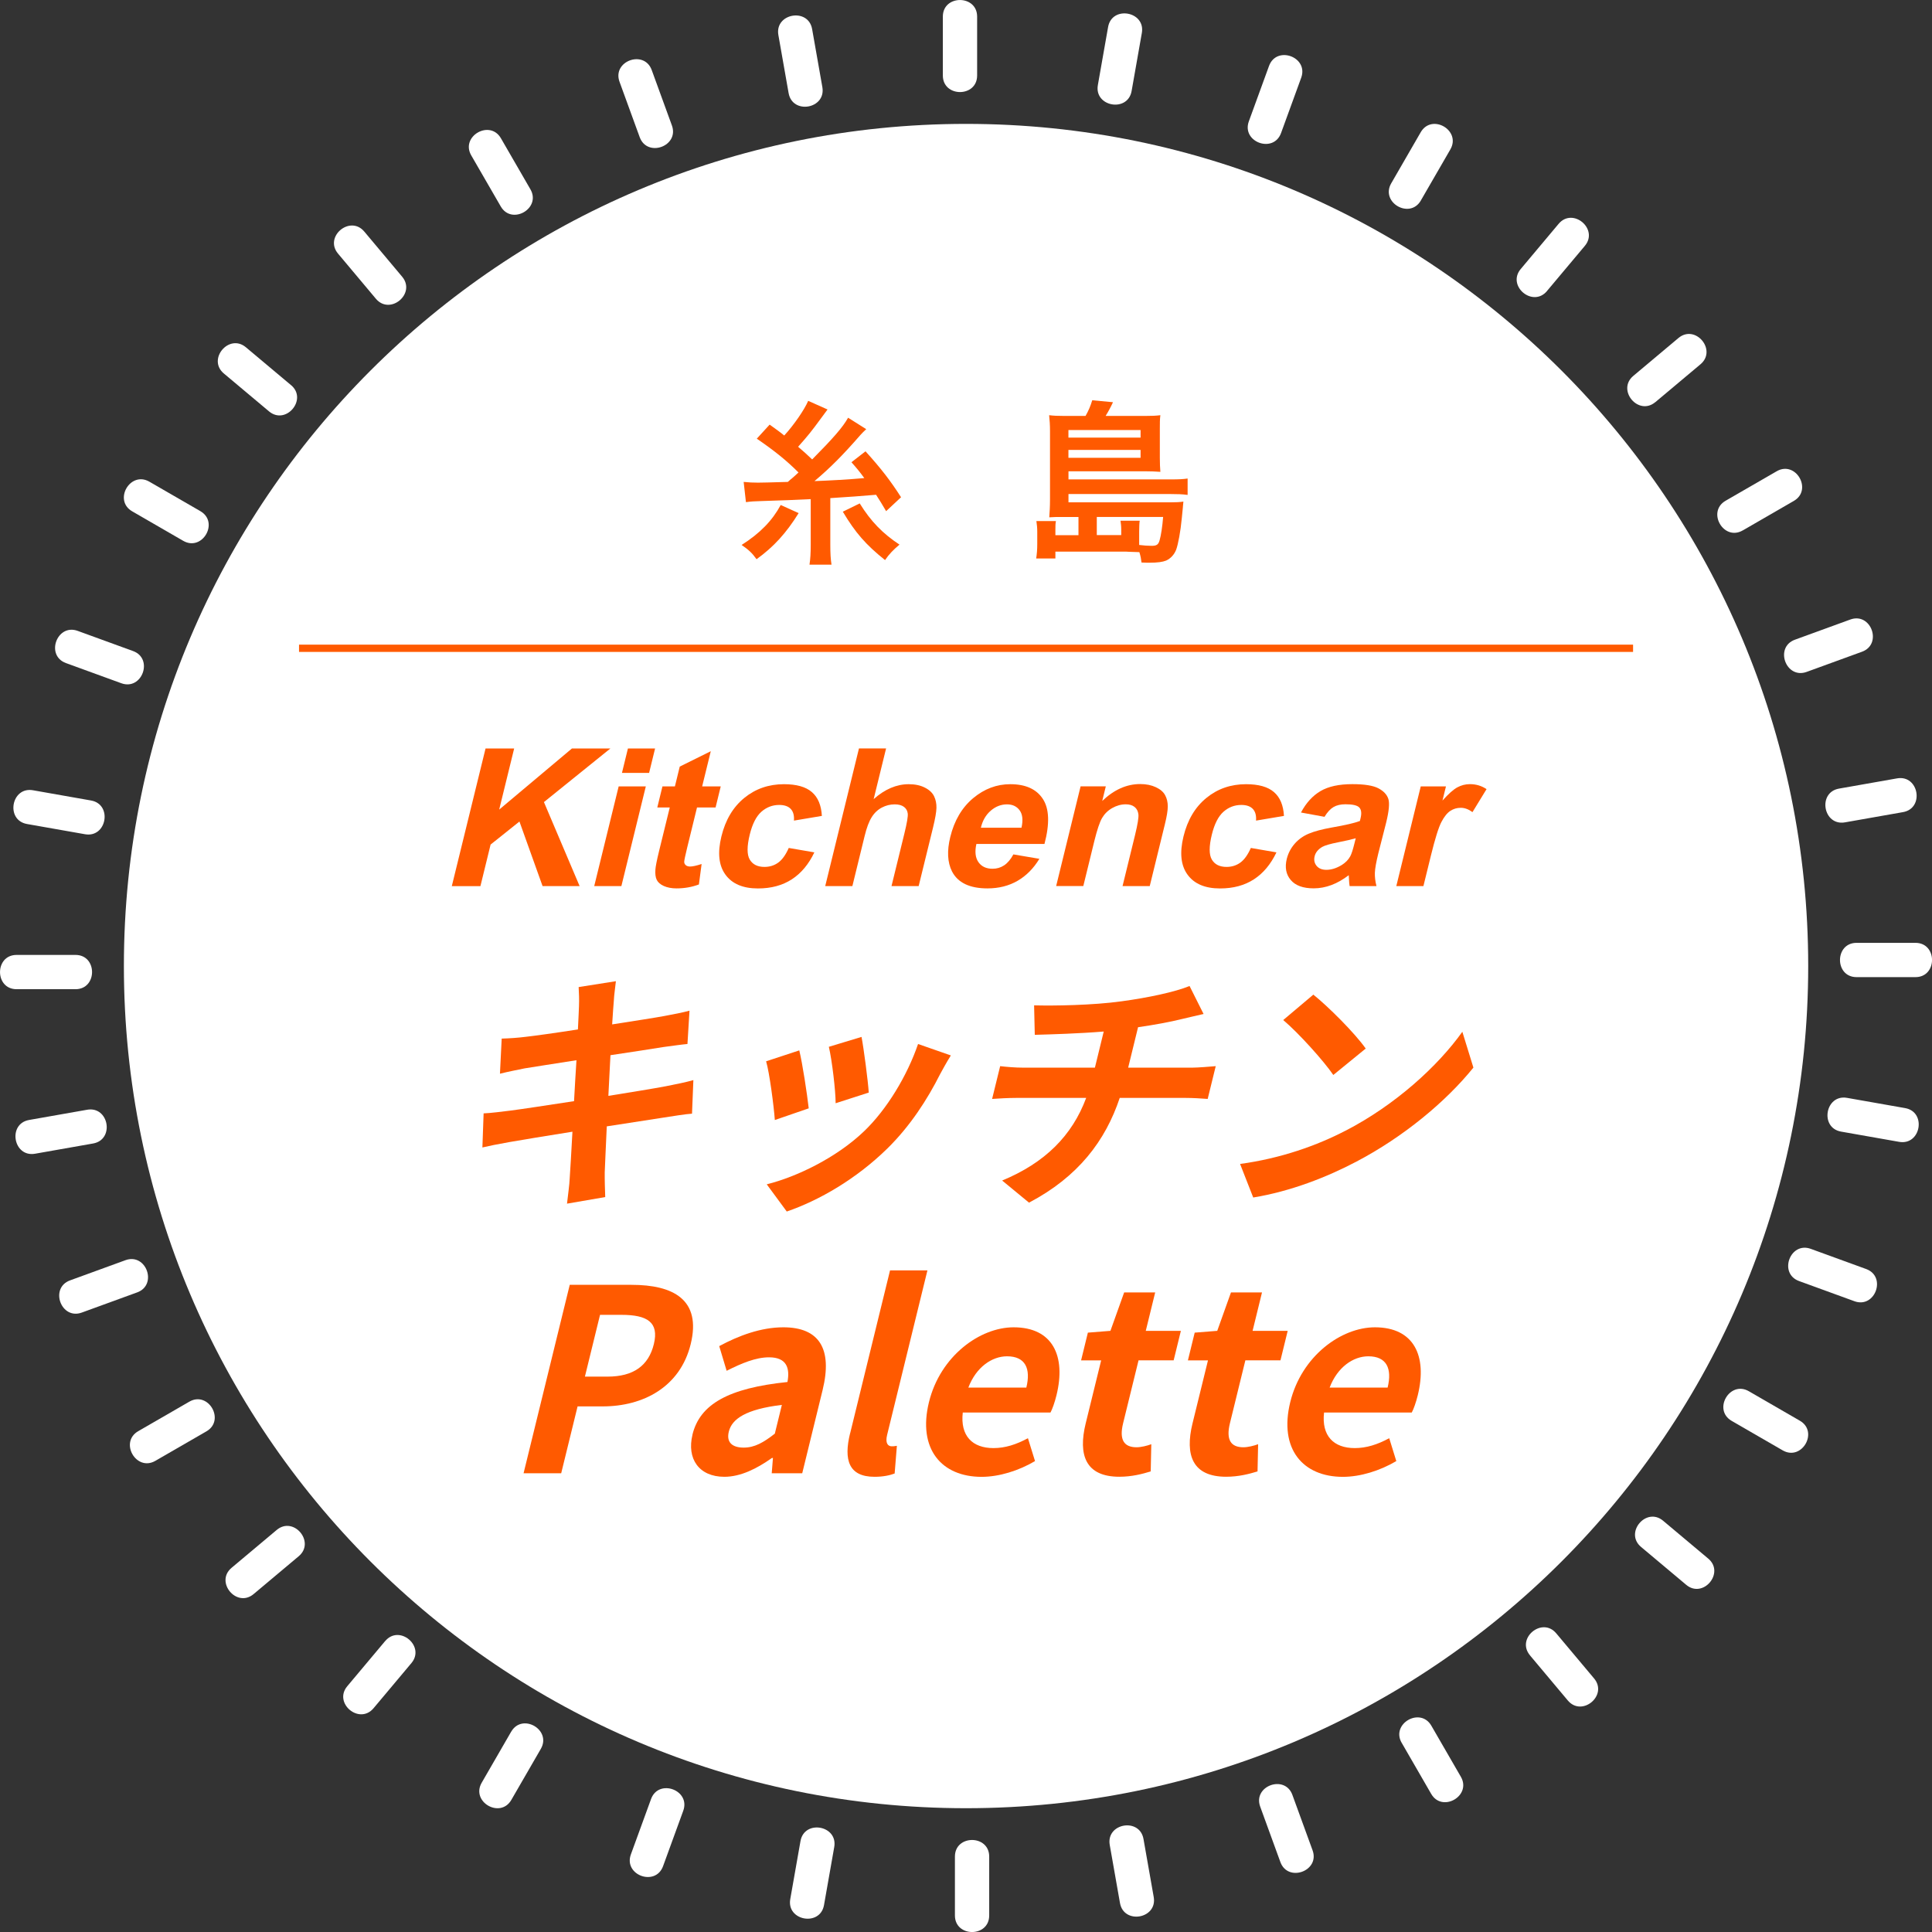 <?xml version="1.0" encoding="UTF-8"?><svg id="_レイヤー_2" xmlns="http://www.w3.org/2000/svg" viewBox="0 0 398.45 398.45"><rect x="0" y="0" width="398.45" height="398.45" fill="#333333" stroke="none"/><defs><style>.cls-1{fill:none;stroke:#ff5a00;stroke-miterlimit:10;stroke-width:1.5px;}.cls-2{fill:#ff5a00;}.cls-2,.cls-3{stroke-width:0px;}.cls-3{fill:#fff;}</style></defs><g id="_レイヤー_1-2"><path class="cls-3" d="m372.92,199.23c0,95.93-77.76,173.69-173.69,173.69S25.55,295.16,25.55,199.23,103.31,25.55,199.23,25.55s173.69,77.76,173.69,173.69"/><path class="cls-3" d="m303.85,199.23c0,57.78-46.84,104.62-104.62,104.62s-104.61-46.84-104.61-104.62,46.84-104.61,104.61-104.61,104.62,46.84,104.62,104.61"/><path class="cls-3" d="m204.13,327.02c-.08-3.73-.16-7.47-.24-11.2-.1-4.54-7.16-4.21-7.06.35.08,3.73.16,7.47.24,11.2.1,4.54,7.16,4.21,7.06-.35"/><path class="cls-3" d="m196.94,348.96v12.15c0,4.55,7.07,4.56,7.07,0v-12.15c0-4.55-7.07-4.56-7.07,0"/><path class="cls-3" d="m196.94,382.89v12.15c0,4.55,7.07,4.56,7.07,0v-12.15c0-4.55-7.07-4.56-7.07,0"/><path class="cls-3" d="m226.24,324.22c-.73-3.66-1.46-7.32-2.18-10.99-.89-4.46-7.78-2.9-6.89,1.57.73,3.66,1.46,7.32,2.18,10.99.89,4.46,7.78,2.9,6.89-1.57"/><path class="cls-3" d="m222.98,347.09l2.11,11.97c.79,4.48,7.75,3.26,6.96-1.23l-2.11-11.97c-.79-4.48-7.75-3.26-6.96,1.23"/><path class="cls-3" d="m228.87,380.5l2.11,11.97c.79,4.48,7.75,3.26,6.96-1.23l-2.11-11.97c-.79-4.48-7.75-3.26-6.96,1.23"/><path class="cls-3" d="m247.54,317.63c-1.35-3.48-2.71-6.96-4.06-10.44-1.65-4.24-8.17-1.5-6.52,2.74l4.06,10.44c1.65,4.24,8.17,1.5,6.52-2.74"/><path class="cls-3" d="m248.29,340.72l4.16,11.42c1.55,4.27,8.2,1.86,6.64-2.42l-4.16-11.42c-1.56-4.27-8.2-1.86-6.64,2.42"/><path class="cls-3" d="m259.9,372.6l4.16,11.42c1.55,4.27,8.2,1.86,6.64-2.42l-4.16-11.42c-1.55-4.27-8.2-1.86-6.64,2.42"/><path class="cls-3" d="m267.36,307.45c-1.94-3.19-3.87-6.38-5.81-9.58-2.36-3.89-8.3-.06-5.94,3.83,1.94,3.19,3.87,6.38,5.81,9.58,2.36,3.89,8.3.06,5.94-3.83"/><path class="cls-3" d="m272.12,330.05l6.08,10.53c2.27,3.94,8.4.41,6.12-3.53l-6.08-10.52c-2.27-3.94-8.4-.41-6.12,3.53"/><path class="cls-3" d="m289.08,359.43l6.08,10.53c2.27,3.94,8.4.41,6.12-3.53l-6.08-10.52c-2.27-3.94-8.4-.41-6.12,3.53"/><path class="cls-3" d="m285.12,293.97c-2.46-2.81-4.92-5.61-7.39-8.42-3-3.42-8.19,1.38-5.18,4.81,2.46,2.81,4.92,5.62,7.38,8.42,3,3.42,8.19-1.38,5.19-4.81"/><path class="cls-3" d="m293.72,315.41l7.81,9.31c2.92,3.48,8.34-1.05,5.42-4.54l-7.81-9.31c-2.92-3.48-8.34,1.05-5.41,4.54"/><path class="cls-3" d="m315.53,341.39l7.81,9.31c2.92,3.48,8.34-1.05,5.42-4.54l-7.81-9.31c-2.92-3.48-8.34,1.05-5.41,4.54"/><path class="cls-3" d="m300.27,277.62c-2.91-2.34-5.82-4.67-8.74-7.01-3.54-2.85-7.82,2.78-4.27,5.63,2.91,2.34,5.82,4.68,8.74,7.01,3.55,2.85,7.82-2.78,4.27-5.63"/><path class="cls-3" d="m312.46,297.23l9.31,7.81c3.48,2.92,8.03-2.49,4.54-5.41l-9.31-7.81c-3.48-2.92-8.03,2.49-4.54,5.41"/><path class="cls-3" d="m338.45,319.04l9.31,7.81c3.48,2.92,8.03-2.49,4.54-5.41l-9.31-7.81c-3.48-2.92-8.03,2.49-4.54,5.41"/><path class="cls-3" d="m312.34,258.88c-3.27-1.8-6.55-3.59-9.82-5.39-3.99-2.19-7.22,4.1-3.23,6.29,3.27,1.8,6.55,3.59,9.82,5.39,3.99,2.19,7.22-4.1,3.23-6.29"/><path class="cls-3" d="m327.76,276.08l10.52,6.08c3.94,2.27,7.48-3.84,3.53-6.12l-10.52-6.08c-3.94-2.27-7.48,3.84-3.53,6.12"/><path class="cls-3" d="m357.14,293.04l10.52,6.08c3.94,2.27,7.48-3.84,3.53-6.12l-10.52-6.08c-3.94-2.27-7.48,3.84-3.53,6.12"/><path class="cls-3" d="m320.98,238.34c-3.54-1.2-7.07-2.4-10.61-3.6-4.3-1.46-6.4,5.29-2.09,6.76,3.54,1.2,7.07,2.4,10.61,3.6,4.31,1.46,6.4-5.29,2.09-6.76"/><path class="cls-3" d="m339.15,252.6l11.42,4.16c4.27,1.56,6.7-5.08,2.42-6.64l-11.42-4.16c-4.27-1.56-6.7,5.08-2.42,6.64"/><path class="cls-3" d="m371.03,264.2l11.42,4.16c4.27,1.56,6.7-5.08,2.42-6.64l-11.42-4.16c-4.27-1.56-6.7,5.08-2.42,6.64"/><path class="cls-3" d="m325.92,216.6c-3.69-.57-7.38-1.14-11.07-1.7-4.49-.69-5.39,6.32-.88,7.02,3.69.57,7.38,1.14,11.07,1.71,4.49.69,5.39-6.32.88-7.02"/><path class="cls-3" d="m346.29,227.49l11.97,2.11c4.48.79,5.71-6.17,1.23-6.96l-11.97-2.11c-4.48-.79-5.71,6.17-1.23,6.96"/><path class="cls-3" d="m379.7,233.38l11.97,2.11c4.48.79,5.72-6.17,1.23-6.96l-11.97-2.11c-4.48-.79-5.71,6.17-1.23,6.96"/><path class="cls-3" d="m327.02,194.34c-3.73.08-7.47.16-11.2.24-4.55.1-4.2,7.16.35,7.06,3.73-.08,7.47-.16,11.2-.24,4.54-.1,4.21-7.16-.35-7.06"/><path class="cls-3" d="m348.96,201.52h12.15c4.55,0,4.56-7.07,0-7.07h-12.15c-4.55,0-4.56,7.07,0,7.07"/><path class="cls-3" d="m382.89,201.52h12.15c4.55,0,4.56-7.07,0-7.07h-12.15c-4.55,0-4.56,7.07,0,7.07"/><path class="cls-3" d="m324.22,172.22c-3.66.73-7.33,1.46-10.99,2.19-4.46.89-2.9,7.78,1.57,6.89,3.66-.73,7.33-1.46,10.99-2.18,4.46-.89,2.9-7.78-1.57-6.89"/><path class="cls-3" d="m347.09,175.49l11.97-2.11c4.48-.79,3.26-7.75-1.23-6.96l-11.97,2.11c-4.48.79-3.26,7.75,1.23,6.96"/><path class="cls-3" d="m380.5,169.6l11.97-2.11c4.48-.79,3.26-7.75-1.23-6.96l-11.97,2.11c-4.48.79-3.26,7.75,1.23,6.96"/><path class="cls-3" d="m317.63,150.93c-3.48,1.35-6.96,2.71-10.44,4.06-4.24,1.65-1.5,8.17,2.74,6.52,3.48-1.35,6.96-2.71,10.44-4.06,4.24-1.65,1.5-8.17-2.74-6.52"/><path class="cls-3" d="m340.72,150.17l11.42-4.16c4.27-1.56,1.86-8.2-2.42-6.64l-11.42,4.16c-4.27,1.56-1.86,8.2,2.42,6.64"/><path class="cls-3" d="m372.6,138.57l11.42-4.16c4.27-1.56,1.86-8.2-2.42-6.64l-11.42,4.16c-4.27,1.56-1.86,8.2,2.42,6.64"/><path class="cls-3" d="m307.45,131.1c-3.19,1.94-6.39,3.87-9.58,5.81-3.89,2.36-.06,8.3,3.83,5.94,3.19-1.94,6.39-3.87,9.58-5.81,3.89-2.36.06-8.3-3.83-5.94"/><path class="cls-3" d="m330.05,126.35l10.52-6.08c3.94-2.27.41-8.4-3.53-6.12l-10.53,6.08c-3.94,2.27-.41,8.4,3.53,6.12"/><path class="cls-3" d="m359.43,109.39l10.52-6.08c3.94-2.27.41-8.4-3.53-6.12l-10.53,6.08c-3.94,2.27-.41,8.4,3.53,6.12"/><path class="cls-3" d="m293.97,113.35c-2.81,2.46-5.62,4.92-8.42,7.39-3.42,3,1.38,8.19,4.81,5.19,2.81-2.46,5.62-4.92,8.42-7.39,3.42-3-1.38-8.19-4.81-5.19"/><path class="cls-3" d="m315.41,104.74l9.31-7.81c3.48-2.92-1.05-8.34-4.54-5.42l-9.31,7.81c-3.48,2.92,1.05,8.34,4.54,5.41"/><path class="cls-3" d="m341.39,82.94l9.31-7.81c3.48-2.92-1.05-8.34-4.54-5.42l-9.31,7.81c-3.48,2.92,1.05,8.34,4.54,5.41"/><path class="cls-3" d="m277.62,98.2c-2.34,2.91-4.68,5.82-7.01,8.74-2.85,3.55,2.78,7.82,5.63,4.27,2.34-2.91,4.68-5.82,7.01-8.73,2.85-3.55-2.78-7.82-5.63-4.27"/><path class="cls-3" d="m297.23,86l7.81-9.31c2.92-3.48-2.49-8.03-5.41-4.54l-7.81,9.31c-2.92,3.48,2.49,8.03,5.42,4.54"/><path class="cls-3" d="m319.04,60.02l7.81-9.31c2.92-3.48-2.49-8.03-5.41-4.54l-7.81,9.31c-2.92,3.48,2.49,8.03,5.42,4.54"/><path class="cls-3" d="m258.88,86.12c-1.8,3.27-3.59,6.55-5.39,9.82-2.19,3.99,4.1,7.22,6.29,3.23,1.8-3.27,3.59-6.55,5.39-9.82,2.19-3.99-4.1-7.22-6.29-3.23"/><path class="cls-3" d="m276.08,70.71l6.08-10.52c2.27-3.94-3.84-7.48-6.12-3.53l-6.08,10.53c-2.28,3.94,3.84,7.48,6.12,3.53"/><path class="cls-3" d="m293.04,41.33l6.08-10.52c2.27-3.94-3.84-7.48-6.12-3.53l-6.08,10.53c-2.28,3.94,3.84,7.48,6.12,3.53"/><path class="cls-3" d="m238.34,77.48c-1.2,3.54-2.4,7.07-3.6,10.61-1.46,4.3,5.29,6.4,6.76,2.09,1.2-3.54,2.4-7.07,3.6-10.61,1.46-4.31-5.29-6.4-6.75-2.09"/><path class="cls-3" d="m252.6,59.31l4.16-11.42c1.55-4.27-5.08-6.7-6.64-2.42l-4.16,11.42c-1.56,4.27,5.08,6.7,6.64,2.42"/><path class="cls-3" d="m264.2,27.44l4.16-11.42c1.55-4.27-5.08-6.7-6.64-2.42l-4.16,11.42c-1.56,4.27,5.08,6.7,6.64,2.42"/><path class="cls-3" d="m216.6,72.54l-1.71,11.07c-.69,4.49,6.32,5.38,7.02.88.57-3.69,1.14-7.38,1.7-11.07.69-4.49-6.32-5.38-7.01-.88"/><path class="cls-3" d="m227.49,52.17l2.11-11.97c.79-4.48-6.17-5.71-6.96-1.23l-2.11,11.97c-.79,4.48,6.17,5.71,6.96,1.23"/><path class="cls-3" d="m233.38,18.77l2.11-11.97c.79-4.48-6.17-5.71-6.96-1.23l-2.11,11.97c-.79,4.48,6.17,5.71,6.96,1.23"/><path class="cls-3" d="m194.34,71.45c.08,3.73.16,7.47.24,11.2.1,4.54,7.16,4.2,7.06-.35-.08-3.73-.16-7.47-.24-11.2-.1-4.55-7.16-4.21-7.06.35"/><path class="cls-3" d="m201.52,49.5v-12.15c0-4.55-7.07-4.56-7.07,0v12.15c0,4.55,7.07,4.56,7.07,0"/><path class="cls-3" d="m201.52,15.58V3.42c0-4.55-7.07-4.56-7.07,0v12.15c0,4.55,7.07,4.56,7.07,0"/><path class="cls-3" d="m172.22,74.24c.73,3.66,1.46,7.33,2.18,10.99.89,4.46,7.78,2.9,6.89-1.57-.73-3.66-1.46-7.32-2.18-10.99-.89-4.46-7.78-2.9-6.89,1.57"/><path class="cls-3" d="m175.49,51.38l-2.11-11.97c-.79-4.48-7.75-3.26-6.96,1.23l2.11,11.97c.79,4.48,7.75,3.26,6.96-1.23"/><path class="cls-3" d="m169.6,17.97l-2.11-11.97c-.79-4.48-7.75-3.26-6.96,1.23l2.11,11.97c.79,4.48,7.75,3.26,6.96-1.23"/><path class="cls-3" d="m150.93,80.83c1.35,3.48,2.71,6.96,4.06,10.44,1.65,4.24,8.17,1.5,6.52-2.74-1.35-3.48-2.71-6.96-4.06-10.44-1.65-4.24-8.17-1.5-6.52,2.74"/><path class="cls-3" d="m150.17,57.75l-4.16-11.42c-1.55-4.27-8.2-1.86-6.64,2.42l4.16,11.42c1.56,4.27,8.2,1.86,6.64-2.42"/><path class="cls-3" d="m138.57,25.87l-4.16-11.42c-1.55-4.27-8.2-1.86-6.64,2.42l4.16,11.42c1.56,4.27,8.2,1.86,6.64-2.42"/><path class="cls-3" d="m131.1,91.02c1.94,3.19,3.87,6.39,5.81,9.58,2.36,3.89,8.3.06,5.94-3.83-1.94-3.19-3.87-6.38-5.81-9.58-2.36-3.89-8.3-.06-5.94,3.83"/><path class="cls-3" d="m126.35,68.42l-6.08-10.52c-2.27-3.94-8.4-.41-6.12,3.53l6.08,10.53c2.27,3.94,8.4.41,6.12-3.54"/><path class="cls-3" d="m109.39,39.04l-6.08-10.52c-2.27-3.94-8.4-.41-6.12,3.53l6.08,10.52c2.27,3.94,8.4.41,6.12-3.53"/><path class="cls-3" d="m113.35,104.49l7.38,8.42c3,3.42,8.19-1.38,5.18-4.81-2.46-2.81-4.92-5.62-7.38-8.42-3-3.42-8.19,1.38-5.18,4.81"/><path class="cls-3" d="m104.74,83.06l-7.81-9.31c-2.92-3.48-8.34,1.05-5.42,4.54l7.81,9.31c2.92,3.48,8.34-1.05,5.42-4.54"/><path class="cls-3" d="m82.94,57.07l-7.81-9.31c-2.92-3.48-8.34,1.05-5.42,4.54l7.81,9.31c2.92,3.48,8.34-1.05,5.42-4.54"/><path class="cls-3" d="m98.2,120.85c2.91,2.34,5.82,4.68,8.74,7.01,3.54,2.85,7.82-2.78,4.27-5.63-2.91-2.34-5.82-4.67-8.74-7.01-3.55-2.85-7.82,2.78-4.27,5.63"/><path class="cls-3" d="m86,101.23l-9.31-7.81c-3.48-2.92-8.03,2.49-4.54,5.41l9.31,7.81c3.48,2.92,8.03-2.49,4.54-5.42"/><path class="cls-3" d="m60.02,79.43l-9.31-7.81c-3.48-2.92-8.03,2.49-4.54,5.41l9.31,7.81c3.48,2.92,8.03-2.49,4.54-5.42"/><path class="cls-3" d="m86.12,139.58c3.27,1.8,6.55,3.59,9.82,5.39,3.99,2.19,7.22-4.1,3.23-6.29-3.27-1.8-6.55-3.59-9.82-5.39-3.99-2.19-7.22,4.1-3.23,6.29"/><path class="cls-3" d="m70.71,122.38l-10.53-6.08c-3.94-2.27-7.48,3.84-3.53,6.12l10.52,6.08c3.94,2.28,7.48-3.84,3.53-6.12"/><path class="cls-3" d="m41.33,105.42l-10.53-6.08c-3.94-2.27-7.48,3.84-3.53,6.12l10.52,6.08c3.94,2.27,7.48-3.84,3.53-6.12"/><path class="cls-3" d="m77.48,160.13c3.54,1.2,7.07,2.4,10.61,3.6,4.3,1.46,6.4-5.29,2.09-6.76-3.54-1.2-7.07-2.4-10.61-3.6-4.31-1.46-6.4,5.29-2.09,6.75"/><path class="cls-3" d="m59.32,145.87l-11.42-4.16c-4.27-1.56-6.7,5.08-2.42,6.64l11.42,4.16c4.28,1.56,6.7-5.08,2.42-6.64"/><path class="cls-3" d="m27.44,134.27l-11.42-4.16c-4.27-1.56-6.7,5.08-2.42,6.64l11.42,4.16c4.28,1.56,6.7-5.08,2.42-6.64"/><path class="cls-3" d="m72.54,181.87c3.69.57,7.38,1.14,11.07,1.71,4.49.69,5.39-6.32.88-7.01-3.69-.57-7.38-1.14-11.07-1.71-4.49-.69-5.38,6.32-.88,7.01"/><path class="cls-3" d="m52.17,170.98l-11.97-2.11c-4.48-.79-5.71,6.17-1.23,6.96l11.97,2.11c4.48.79,5.71-6.17,1.23-6.96"/><path class="cls-3" d="m18.77,165.09l-11.97-2.11c-4.48-.79-5.71,6.17-1.23,6.96l11.97,2.11c4.48.79,5.71-6.17,1.23-6.96"/><path class="cls-3" d="m71.45,204.13c3.73-.08,7.47-.16,11.2-.24,4.55-.1,4.21-7.16-.35-7.06l-11.2.24c-4.55.1-4.21,7.16.35,7.06"/><path class="cls-3" d="m49.5,196.94h-12.15c-4.55,0-4.56,7.07,0,7.07h12.15c4.55,0,4.56-7.07,0-7.07"/><path class="cls-3" d="m15.58,196.94H3.42c-4.55,0-4.56,7.07,0,7.07h12.15c4.55,0,4.56-7.07,0-7.07"/><path class="cls-3" d="m74.24,226.24c3.66-.73,7.32-1.46,10.99-2.18,4.46-.89,2.9-7.78-1.57-6.89-3.66.73-7.33,1.46-10.99,2.18-4.46.89-2.9,7.78,1.57,6.89"/><path class="cls-3" d="m51.38,222.98l-11.97,2.11c-4.48.79-3.26,7.75,1.23,6.96l11.97-2.11c4.48-.79,3.26-7.75-1.23-6.96"/><path class="cls-3" d="m17.97,228.87l-11.97,2.11c-4.48.79-3.26,7.75,1.23,6.96l11.97-2.11c4.48-.79,3.26-7.75-1.23-6.96"/><path class="cls-3" d="m80.83,247.54c3.48-1.35,6.96-2.71,10.44-4.06,4.24-1.65,1.5-8.17-2.74-6.52-3.48,1.35-6.96,2.71-10.44,4.06-4.24,1.65-1.5,8.17,2.74,6.52"/><path class="cls-3" d="m57.75,248.29l-11.42,4.16c-4.27,1.56-1.86,8.2,2.42,6.64l11.42-4.16c4.27-1.56,1.86-8.2-2.42-6.64"/><path class="cls-3" d="m25.87,259.9l-11.42,4.16c-4.27,1.56-1.86,8.2,2.42,6.64l11.42-4.16c4.27-1.55,1.86-8.2-2.42-6.64"/><path class="cls-3" d="m91.02,267.36c3.19-1.94,6.38-3.87,9.58-5.81,3.89-2.36.06-8.3-3.83-5.94-3.19,1.94-6.39,3.87-9.58,5.81-3.89,2.36-.06,8.3,3.83,5.94"/><path class="cls-3" d="m68.42,272.12l-10.53,6.08c-3.94,2.27-.41,8.4,3.53,6.12l10.53-6.08c3.94-2.27.41-8.4-3.53-6.12"/><path class="cls-3" d="m39.04,289.08l-10.53,6.08c-3.94,2.27-.41,8.4,3.53,6.12l10.53-6.08c3.94-2.27.41-8.4-3.53-6.12"/><path class="cls-3" d="m104.49,285.12c2.81-2.46,5.61-4.92,8.42-7.38,3.42-3-1.38-8.19-4.81-5.19-2.81,2.46-5.61,4.92-8.42,7.39-3.42,3,1.38,8.19,4.81,5.18"/><path class="cls-3" d="m83.06,293.72l-9.31,7.81c-3.48,2.92,1.05,8.34,4.54,5.42l9.31-7.81c3.48-2.92-1.05-8.34-4.54-5.42"/><path class="cls-3" d="m57.07,315.53l-9.31,7.81c-3.48,2.92,1.05,8.34,4.54,5.42l9.31-7.81c3.48-2.92-1.05-8.34-4.54-5.42"/><path class="cls-3" d="m120.85,300.27c2.34-2.91,4.67-5.82,7.01-8.74,2.85-3.54-2.78-7.82-5.63-4.27-2.34,2.91-4.68,5.82-7.01,8.74-2.85,3.55,2.78,7.82,5.64,4.27"/><path class="cls-3" d="m101.23,312.46l-7.81,9.31c-2.92,3.48,2.49,8.03,5.42,4.54l7.81-9.31c2.92-3.48-2.49-8.03-5.41-4.54"/><path class="cls-3" d="m79.43,338.45l-7.81,9.31c-2.92,3.48,2.49,8.03,5.42,4.54l7.81-9.31c2.92-3.48-2.49-8.03-5.41-4.54"/><path class="cls-3" d="m139.58,312.34c1.8-3.27,3.59-6.55,5.39-9.82,2.19-3.99-4.1-7.22-6.29-3.23-1.8,3.27-3.59,6.55-5.39,9.82-2.19,3.99,4.1,7.22,6.29,3.23"/><path class="cls-3" d="m122.38,327.76l-6.08,10.53c-2.27,3.94,3.84,7.48,6.12,3.53l6.08-10.52c2.28-3.94-3.84-7.48-6.12-3.53"/><path class="cls-3" d="m105.42,357.14l-6.08,10.53c-2.27,3.94,3.84,7.48,6.12,3.53l6.08-10.52c2.27-3.94-3.84-7.48-6.12-3.53"/><path class="cls-3" d="m160.13,320.98c1.2-3.54,2.4-7.07,3.6-10.61,1.46-4.3-5.29-6.4-6.76-2.09-1.2,3.54-2.4,7.07-3.6,10.61-1.46,4.31,5.29,6.4,6.76,2.09"/><path class="cls-3" d="m145.87,339.15l-4.16,11.42c-1.55,4.27,5.08,6.7,6.64,2.42l4.16-11.42c1.56-4.27-5.08-6.7-6.64-2.42"/><path class="cls-3" d="m134.27,371.03l-4.16,11.42c-1.55,4.27,5.08,6.7,6.64,2.42l4.16-11.42c1.56-4.27-5.08-6.7-6.64-2.42"/><path class="cls-3" d="m181.87,325.92c.57-3.69,1.14-7.38,1.7-11.07.69-4.49-6.32-5.38-7.02-.88-.57,3.69-1.14,7.38-1.7,11.07-.69,4.49,6.32,5.38,7.02.88"/><path class="cls-3" d="m170.98,346.29l-2.11,11.97c-.79,4.48,6.17,5.71,6.96,1.23l2.11-11.97c.79-4.48-6.17-5.71-6.96-1.23"/><path class="cls-3" d="m165.09,379.7l-2.11,11.97c-.79,4.48,6.17,5.71,6.96,1.23l2.11-11.97c.79-4.48-6.17-5.71-6.96-1.23"/><line class="cls-1" x1="61.67" y1="133.7" x2="336.8" y2="133.7"/><path class="cls-2" d="m93.18,182.75l6.96-28.39h5.9l-3.09,12.61,15.01-12.61h7.93l-13.71,11.06,7.36,17.33h-7.64l-4.77-13.32-5.95,4.75-2.1,8.58h-5.9Z"/><path class="cls-2" d="m122.55,182.75l5.04-20.56h5.6l-5.04,20.56h-5.6Zm5.72-23.35l1.23-5.03h5.6l-1.23,5.03h-5.6Z"/><path class="cls-2" d="m148.64,162.19l-1.06,4.34h-3.83l-2.03,8.29c-.41,1.68-.61,2.66-.61,2.93,0,.28.12.51.33.69.21.18.51.27.88.27.52,0,1.31-.17,2.38-.52l-.56,4.22c-1.44.54-2.98.81-4.62.81-1.01,0-1.88-.17-2.61-.49-.73-.33-1.22-.76-1.47-1.28s-.34-1.23-.27-2.12c.04-.63.29-1.91.76-3.83l2.2-8.97h-2.57l1.06-4.34h2.57l1-4.09,6.4-3.17-1.78,7.26h3.83Z"/><path class="cls-2" d="m169.5,168.27l-5.76.97c.08-1.07-.15-1.88-.67-2.42-.52-.54-1.31-.81-2.36-.81-1.4,0-2.62.47-3.68,1.4-1.06.94-1.86,2.5-2.4,4.7-.6,2.44-.6,4.16,0,5.17s1.61,1.51,3.03,1.51c1.06,0,2.01-.29,2.83-.88.82-.59,1.55-1.6,2.18-3.03l5.28.91c-1.17,2.45-2.72,4.31-4.65,5.56-1.93,1.25-4.25,1.88-6.98,1.88-3.1,0-5.33-.95-6.71-2.85-1.38-1.9-1.65-4.52-.83-7.88.83-3.4,2.4-6.04,4.71-7.93,2.31-1.89,5.04-2.84,8.19-2.84,2.58,0,4.5.54,5.75,1.62,1.26,1.08,1.95,2.72,2.07,4.93Z"/><path class="cls-2" d="m182.74,154.37l-2.56,10.44c2.31-2.05,4.72-3.08,7.23-3.08,1.29,0,2.4.23,3.32.7.92.46,1.56,1.06,1.91,1.78.35.72.51,1.52.49,2.4-.02.88-.26,2.24-.71,4.08l-2.96,12.06h-5.6l2.66-10.86c.53-2.16.76-3.53.69-4.11-.07-.58-.33-1.04-.79-1.38-.46-.34-1.09-.51-1.9-.51-.93,0-1.81.22-2.65.66-.84.44-1.54,1.1-2.09,1.98-.56.88-1.05,2.19-1.47,3.92l-2.52,10.3h-5.6l6.96-28.39h5.6Z"/><path class="cls-2" d="m209,176.21l5.36.91c-1.21,1.99-2.71,3.5-4.51,4.54-1.8,1.04-3.87,1.56-6.19,1.56-3.68,0-6.12-1.17-7.32-3.5-.94-1.87-1.06-4.23-.36-7.09.83-3.41,2.41-6.08,4.71-8.01,2.31-1.93,4.86-2.89,7.67-2.89,3.15,0,5.39,1.01,6.71,3.03,1.33,2.02,1.44,5.12.34,9.29h-14.04c-.36,1.61-.21,2.87.43,3.77.64.9,1.61,1.35,2.9,1.35.88,0,1.67-.23,2.38-.7s1.35-1.21,1.91-2.25Zm1.67-5.5c.35-1.58.22-2.77-.38-3.59-.6-.82-1.47-1.23-2.61-1.23-1.22,0-2.34.43-3.35,1.3-1.01.87-1.69,2.04-2.04,3.52h8.37Z"/><path class="cls-2" d="m237.11,182.75h-5.6l2.57-10.5c.54-2.22.78-3.66.7-4.31-.08-.65-.34-1.16-.79-1.52-.45-.36-1.05-.54-1.81-.54-.97,0-1.9.26-2.8.77s-1.59,1.2-2.09,2.05c-.5.85-1.02,2.43-1.59,4.72l-2.28,9.31h-5.6l5.04-20.56h5.2l-.74,3.02c2.42-2.32,5.03-3.49,7.83-3.49,1.24,0,2.31.22,3.23.65.92.43,1.56.98,1.92,1.66.36.67.54,1.43.54,2.29s-.2,2.07-.59,3.66l-3.13,12.78Z"/><path class="cls-2" d="m264.8,168.27l-5.76.97c.08-1.07-.15-1.88-.67-2.42-.52-.54-1.31-.81-2.36-.81-1.4,0-2.62.47-3.68,1.4-1.06.94-1.86,2.5-2.4,4.7-.6,2.44-.6,4.16,0,5.17s1.61,1.51,3.03,1.51c1.06,0,2.01-.29,2.83-.88.82-.59,1.55-1.6,2.18-3.03l5.28.91c-1.17,2.45-2.72,4.31-4.65,5.56-1.93,1.25-4.25,1.88-6.98,1.88-3.1,0-5.33-.95-6.71-2.85-1.38-1.9-1.65-4.52-.83-7.88.83-3.4,2.4-6.04,4.71-7.93,2.31-1.89,5.04-2.84,8.19-2.84,2.58,0,4.5.54,5.75,1.62,1.26,1.08,1.95,2.72,2.07,4.93Z"/><path class="cls-2" d="m273.18,168.46l-4.87-.89c1.06-1.99,2.4-3.46,4.03-4.42,1.63-.96,3.82-1.43,6.57-1.43,2.5,0,4.29.29,5.37.86,1.08.57,1.76,1.3,2.05,2.19.28.88.13,2.51-.45,4.87l-1.62,6.35c-.44,1.81-.68,3.14-.71,4-.03.86.08,1.78.33,2.76h-5.54c-.06-.36-.11-.9-.14-1.61-.01-.32-.03-.54-.04-.64-1.18.9-2.37,1.58-3.57,2.03-1.2.45-2.42.68-3.66.68-2.18,0-3.76-.57-4.73-1.72-.98-1.15-1.25-2.6-.82-4.36.29-1.16.83-2.2,1.62-3.11.79-.91,1.77-1.61,2.92-2.09,1.15-.48,2.74-.91,4.77-1.27,2.74-.48,4.66-.92,5.77-1.34l.13-.54c.26-1.05.17-1.79-.25-2.24s-1.37-.67-2.85-.67c-1,0-1.82.19-2.47.57-.65.38-1.27,1.05-1.85,2Zm6.41,4.42c-.77.23-1.98.51-3.61.83-1.63.32-2.73.64-3.28.95-.85.5-1.38,1.14-1.57,1.92-.19.76-.06,1.42.39,1.98.45.55,1.12.83,2.03.83,1.01,0,2.05-.32,3.13-.97.8-.49,1.39-1.09,1.78-1.8.26-.46.55-1.35.87-2.65l.27-1.08Z"/><path class="cls-2" d="m293.57,182.75h-5.6l5.04-20.56h5.2l-.72,2.92c1.23-1.38,2.25-2.29,3.07-2.73.82-.44,1.68-.66,2.58-.66,1.28,0,2.42.34,3.44,1.03l-2.9,4.74c-.8-.59-1.6-.89-2.41-.89s-1.5.21-2.15.63c-.65.42-1.26,1.18-1.84,2.28s-1.3,3.4-2.16,6.89l-1.56,6.35Z"/><path class="cls-2" d="m119.33,203.57l7.69-1.21c-.1,1.05-.38,2.83-.43,4.09-.08.73-.18,2.47-.34,4.82,4.64-.73,8.78-1.36,10.75-1.73,1.75-.32,3.85-.73,5.2-1.1l-.42,6.87c-1.18.1-3.35.42-4.98.63-2.24.37-6.38,1-10.9,1.68-.12,2.62-.3,5.51-.43,8.39,4.91-.79,9.39-1.52,11.87-1.99,2.15-.42,4.19-.84,5.66-1.26l-.28,6.92c-1.44.1-3.68.47-5.75.79-2.62.42-7.03,1.1-11.83,1.83-.21,4.3-.34,7.81-.42,9.44-.02,1.57.04,3.46.1,5.14l-7.88,1.36c.21-1.94.5-3.78.56-5.3.11-1.52.32-5.14.56-9.54-5.57.89-10.7,1.73-13.06,2.15-2.36.42-4.23.79-5.51,1.1l.25-7.03c1.43-.05,3.87-.37,5.59-.58,2.49-.32,7.56-1.1,13.06-1.94.17-2.83.31-5.77.5-8.44-4.79.73-9,1.42-10.69,1.68-1.77.37-3.19.63-5.09,1.1l.36-7.24c1.69-.05,3.29-.16,4.97-.37,1.89-.21,6.06-.79,10.75-1.52.12-2.2.18-3.93.22-4.77.06-1.52-.01-2.73-.07-3.98Z"/><path class="cls-2" d="m166.79,228.58l-6.99,2.41c-.2-2.83-1.11-9.81-1.8-12.11l6.84-2.25c.66,2.67,1.62,9.02,1.95,11.96Zm27.11-7.08c-2.66,5.29-6.2,10.75-10.89,15.36-6.42,6.29-14.05,10.7-20.75,13l-4.13-5.61c6.14-1.52,14.41-5.5,20.09-10.96,4.66-4.46,8.88-11.43,11.12-17.98l6.76,2.36c-1.04,1.68-1.62,2.78-2.2,3.83Zm-14.73,3.83l-6.83,2.2c0-2.57-.75-8.91-1.4-11.64l6.74-2.04c.44,2.25,1.34,9.07,1.49,11.48Z"/><path class="cls-2" d="m231.35,206.5c5.42-.73,11.07-1.94,13.98-3.15l2.89,5.77c-1.88.42-3.34.79-4.28,1-2.74.68-5.97,1.26-9.23,1.73l-2.04,8.34h13.21c1.15,0,3.67-.21,4.85-.31l-1.66,6.76c-1.39-.11-3.15-.21-4.56-.21h-13.58c-2.94,8.81-8.54,16.26-18.71,21.6l-5.54-4.56c8.87-3.67,14.44-9.28,17.33-17.04h-14.42c-1.62,0-3.59.11-4.98.21l1.66-6.76c1.38.16,3.12.31,4.75.31h14.79l1.82-7.45c-5.14.42-10.68.58-14.22.68l-.14-6.08c3.96.11,12.11,0,18.08-.84Z"/><path class="cls-2" d="m277.51,233.19c10.26-5.3,19.04-13.32,24.08-20.4l2.28,7.39c-5.72,7.08-14.47,14.32-24.15,19.4-6.08,3.2-13.56,6.13-21.26,7.39l-2.71-6.92c8.46-1.15,15.93-3.83,21.76-6.87Zm4.15-16.94l-6.68,5.45c-2.01-2.94-7.16-8.65-10.33-11.33l6.21-5.24c3.07,2.46,8.55,7.92,10.8,11.12Z"/><path class="cls-2" d="m164.71,105.82c-2.54,4.1-5.15,6.97-8.68,9.51-.91-1.27-1.6-1.92-3.08-2.94,3.81-2.43,6.32-5.01,8.06-8.24l3.7,1.67Zm-1.52-7.04q.76-.65,1.49-1.34c-2.47-2.47-4.9-4.43-8.6-6.97l2.65-2.9c1.6,1.16,2.18,1.56,3.01,2.25,2-2.18,4.17-5.34,4.94-7.15l3.99,1.78q-.36.47-1.42,1.92c-1.89,2.58-2.58,3.45-4.65,5.77,1.31,1.12,1.6,1.38,2.9,2.61,4.32-4.36,6.32-6.64,7.41-8.6l3.74,2.36c-.62.58-.73.69-1.2,1.2-3.67,4.21-6.17,6.72-9.47,9.51,3.12-.11,7.08-.33,10.27-.62-.98-1.34-1.49-1.96-2.65-3.27l2.9-2.25c3.19,3.52,5.15,6.06,7.33,9.47l-3.08,2.87c-.87-1.52-1.27-2.11-2.07-3.38q-4.1.36-9.44.69v9.58c0,1.89.07,3.01.25,4.14h-4.54c.18-1.23.25-2.36.25-4.07v-9.44q-4.28.22-10.24.4c-1.45.04-1.96.07-3.12.22l-.47-4.17c1.2.11,1.78.15,2.94.15.54,0,2.61-.04,6.17-.15l.69-.62Zm14.12,5.05c2.32,3.74,4.75,6.21,8.2,8.49-1.23,1.02-2.18,2-2.98,3.19-3.99-3.19-6.13-5.66-8.71-9.98l3.49-1.71Z"/><path class="cls-2" d="m222.42,106.62h-3.12c-1.34,0-1.96,0-2.9.07.07-1.09.15-2.07.15-3.74v-14.05c0-1.23-.07-2.25-.18-3.27.94.11,1.67.15,3.12.15h4.39c.62-1.09,1.02-2.03,1.38-3.23l4.28.4c-.47,1.02-1.02,2.03-1.52,2.83h8.17c1.45,0,2.25-.04,3.12-.15-.11.87-.11,1.52-.11,2.79v5.99c0,1.16.04,2,.11,2.9-1.02-.07-1.92-.11-3.05-.11h-15.9v1.67h21.16c1.56,0,2.47-.04,3.41-.18v3.38c-1.09-.15-2.11-.18-3.48-.18h-21.09v1.71h20.98c1.27,0,1.96-.04,2.72-.15-.04.33-.04.36-.07.73,0,.07-.04.25-.04.47q-.04.36-.22,2.21c-.25,2.72-.76,5.41-1.16,6.5-.4,1.02-1.12,1.81-2.07,2.25-.73.29-1.74.44-3.45.44-.33,0-.8,0-1.63-.04-.11-.83-.14-1.13-.44-2.14q-.8-.04-2.07-.07c-.44-.04-.83-.04-1.6-.04h-13.65v1.42h-3.96c.14-.94.22-1.78.22-3.01v-2.5c0-.83-.07-1.49-.18-2.21h4.03c-.11.58-.11,1.05-.11,1.78v1.13h4.76v-3.74Zm12.81-16.37v-1.56h-14.88v1.56h14.88Zm-14.88,4.17h14.88v-1.63h-14.88v1.63Zm10.89,15.94v-1.16c0-.69-.07-1.23-.15-1.81h3.96c-.07.36-.11,1.45-.11,2.21v2.79c.87.11,1.82.18,2.58.18,1.02,0,1.38-.25,1.63-1.13.29-.98.58-2.87.73-4.83h-13.68v3.74h5.05Z"/><path class="cls-2" d="m117.5,264.98h12.74c8.6,0,14.46,3.04,12.21,12.22-2.17,8.86-9.81,12.85-18.14,12.85h-5.19l-3.38,13.79h-7.76l9.52-38.85Zm7.79,18.93c5.35,0,8.47-2.25,9.56-6.71,1.1-4.51-1.35-6.03-6.7-6.03h-4.4l-3.12,12.74h4.67Z"/><path class="cls-2" d="m142.81,295.87c1.54-6.29,7.44-9.59,19.59-10.85.55-2.88-.17-5.09-3.79-5.09-2.73,0-5.64,1.21-8.75,2.78l-1.53-5.09c3.99-2.15,8.6-3.88,13.22-3.88,7.44,0,10.18,4.46,8.1,12.95l-4.2,17.15h-6.29l.25-3.15h-.21c-3.11,2.2-6.46,3.88-9.81,3.88-5.24,0-7.79-3.72-6.57-8.7Zm16.99-.21l1.45-5.92c-7.4.89-10.3,2.88-10.94,5.51-.57,2.31.82,3.3,3.07,3.3s4.08-1.05,6.42-2.88Z"/><path class="cls-2" d="m175.33,295.61l8.23-33.61h7.71l-8.31,33.92c-.44,1.78.21,2.36.94,2.36.31,0,.52,0,1.07-.1l-.46,5.71c-.98.37-2.32.68-4.15.68-5.35,0-6.38-3.51-5.04-8.97Z"/><path class="cls-2" d="m191.59,289.16c2.33-9.49,10.49-15.42,17.46-15.42,8.07,0,10.82,5.92,8.84,14-.36,1.47-.86,2.88-1.24,3.57h-18.09c-.55,4.82,1.98,7.34,6.33,7.34,2.41,0,4.69-.73,7.11-2.04l1.46,4.72c-3.37,1.99-7.4,3.25-11.02,3.25-8.23,0-13.23-5.72-10.85-15.42Zm20.08-2.99c.96-3.93-.2-6.45-3.98-6.45-3.09,0-6.36,2.2-7.98,6.45h11.95Z"/><path class="cls-2" d="m223.91,293.56l3.19-13h-4.14l1.4-5.72,4.65-.37,2.83-7.92h6.4l-1.94,7.92h7.24l-1.49,6.08h-7.24l-3.19,13c-.82,3.36.16,4.93,2.78,4.93.94,0,2.17-.31,3.04-.63l-.12,5.61c-1.7.52-3.89,1.1-6.46,1.1-6.97,0-8.55-4.46-6.95-11.01Z"/><path class="cls-2" d="m245.94,293.56l3.19-13h-4.14l1.4-5.72,4.65-.37,2.83-7.92h6.4l-1.94,7.92h7.24l-1.49,6.08h-7.24l-3.19,13c-.82,3.36.16,4.93,2.78,4.93.94,0,2.17-.31,3.04-.63l-.12,5.61c-1.7.52-3.89,1.1-6.46,1.1-6.97,0-8.55-4.46-6.95-11.01Z"/><path class="cls-2" d="m266.1,289.16c2.33-9.49,10.49-15.42,17.46-15.42,8.07,0,10.82,5.92,8.84,14-.36,1.47-.86,2.88-1.24,3.57h-18.09c-.55,4.82,1.98,7.34,6.33,7.34,2.41,0,4.69-.73,7.11-2.04l1.46,4.72c-3.37,1.99-7.4,3.25-11.02,3.25-8.23,0-13.23-5.72-10.85-15.42Zm20.08-2.99c.96-3.93-.2-6.45-3.98-6.45-3.09,0-6.36,2.2-7.98,6.45h11.95Z"/></g></svg>